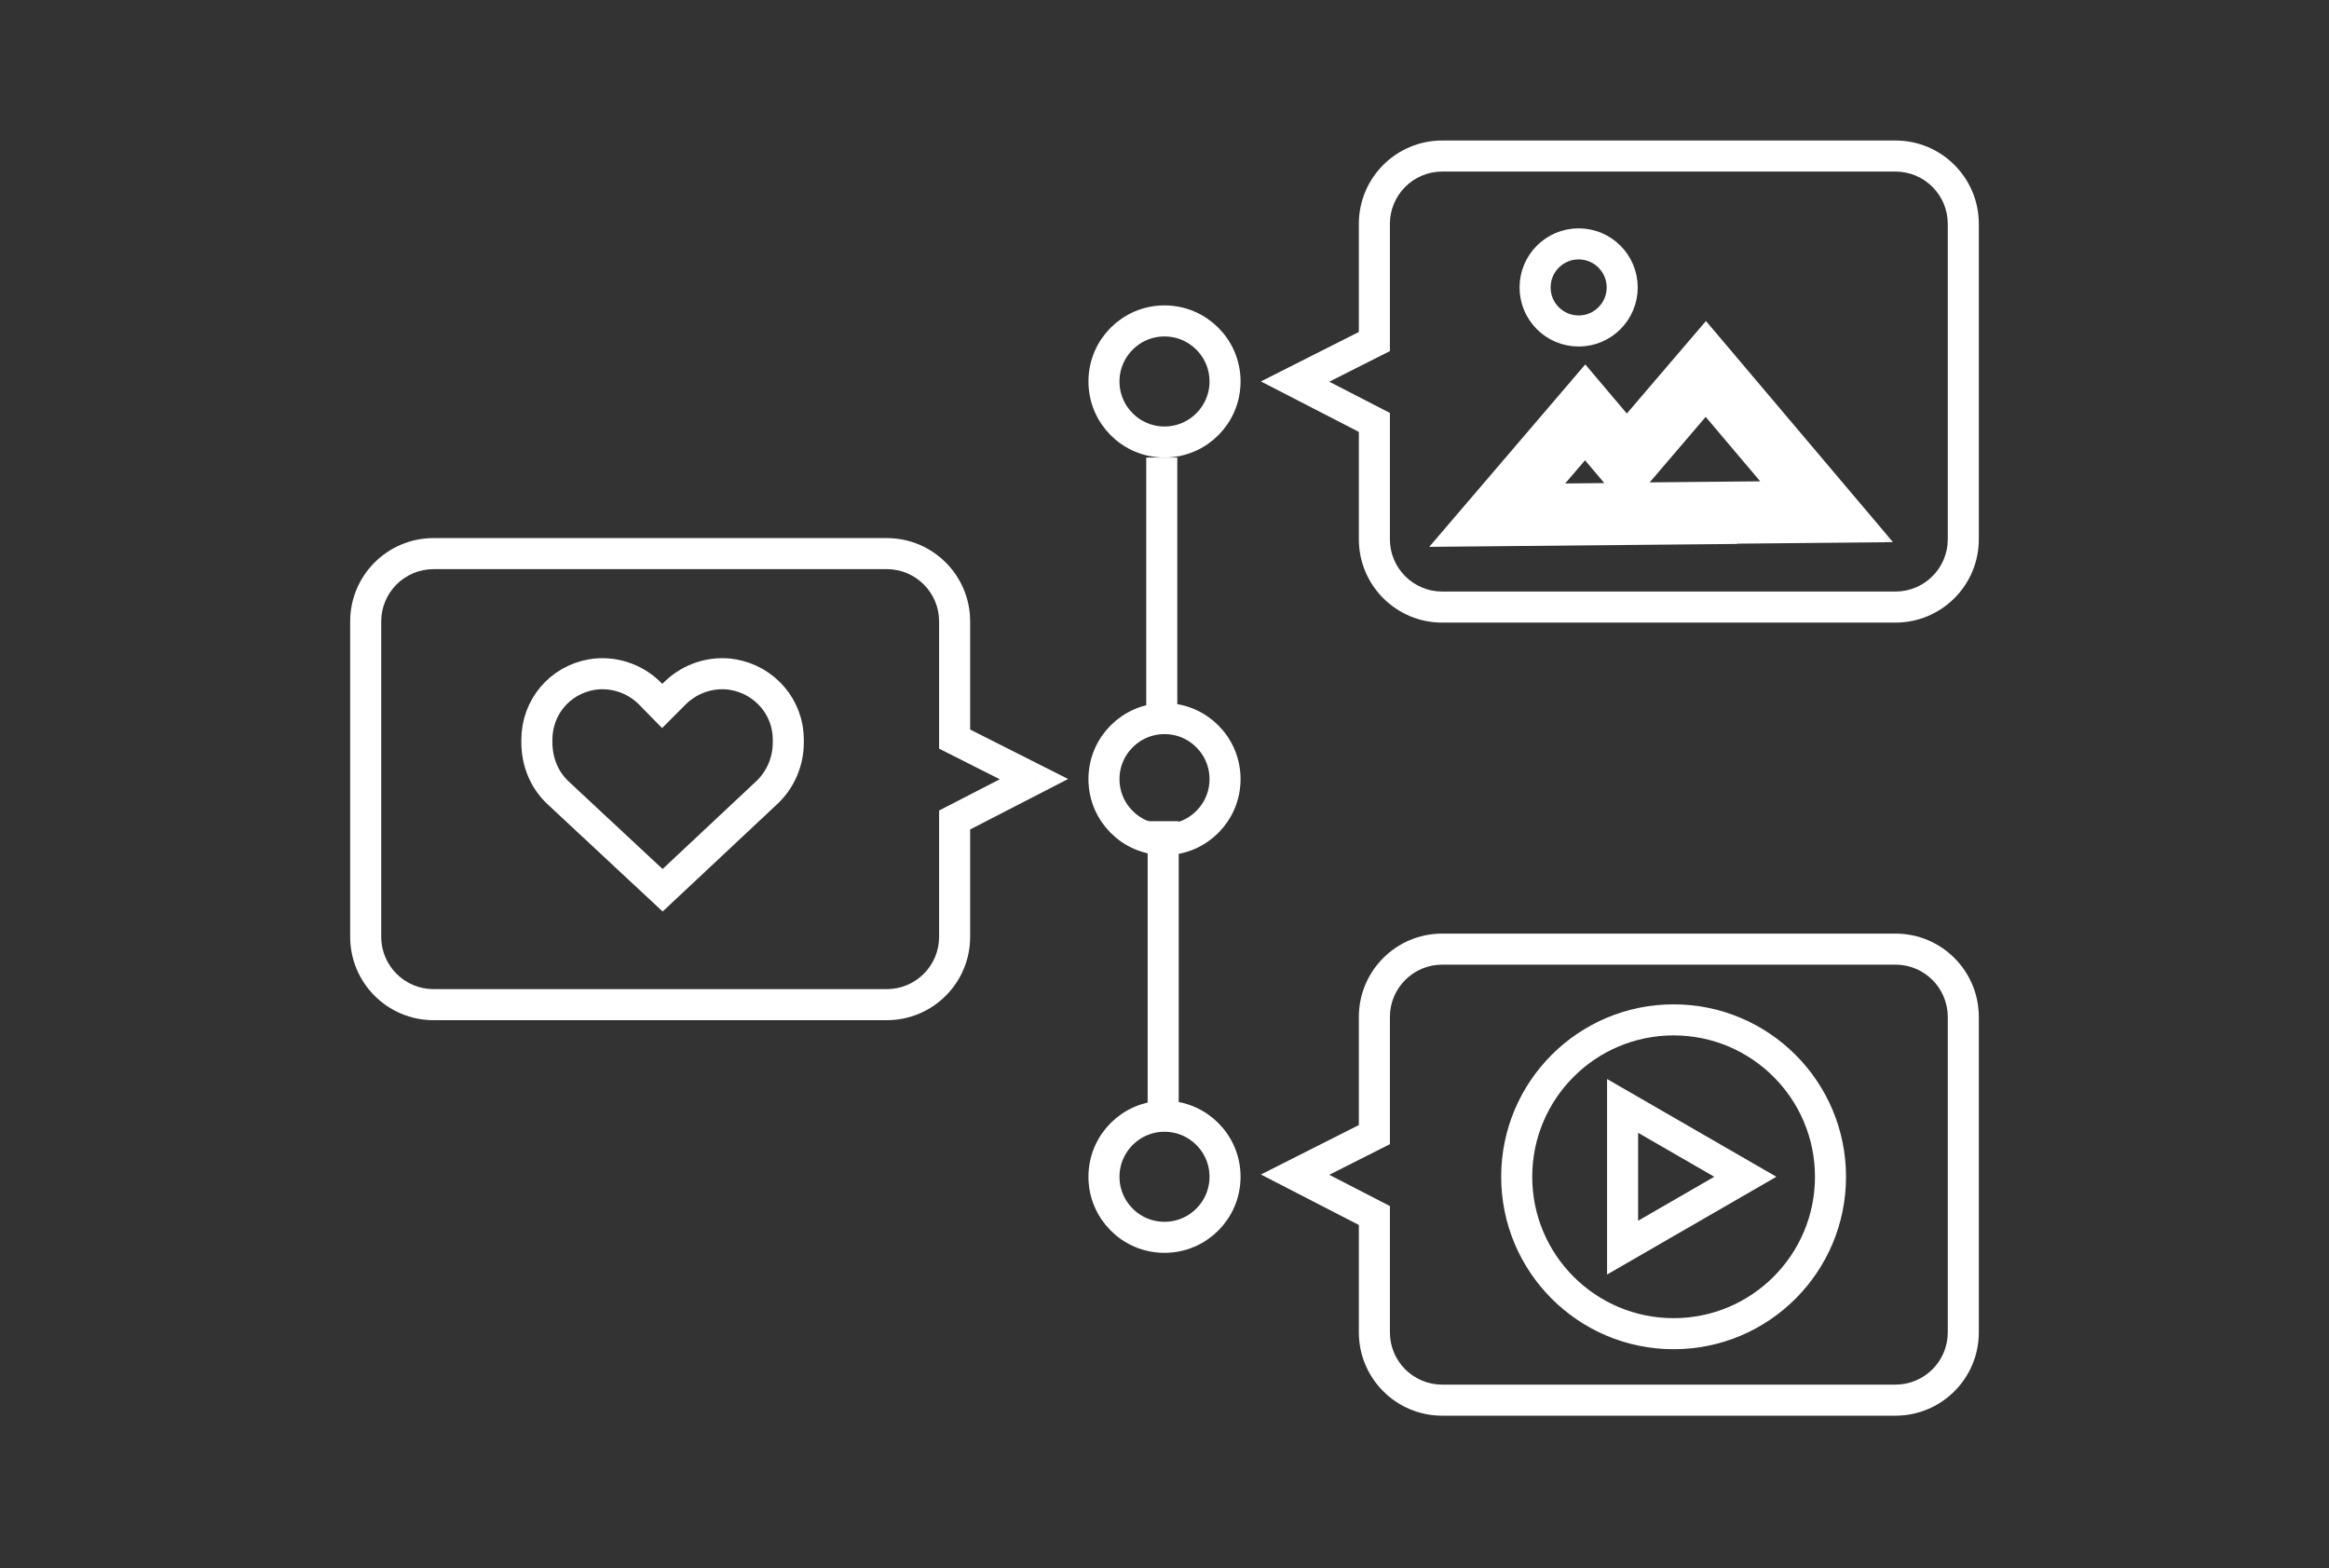 <?xml version="1.0" encoding="UTF-8"?> <svg xmlns="http://www.w3.org/2000/svg" width="150" height="101" viewBox="0 0 150 101" fill="none"><rect x="0" y="0" width="150" height="101" fill="#333333" stroke="none"/><mask id="path-1-outside-1_2128_2350" maskUnits="userSpaceOnUse" x="90.746" y="19.108" width="31.825" height="17.665" fill="black"><rect fill="white" x="90.746" y="19.108" width="31.825" height="17.665"></rect><path fill-rule="evenodd" clip-rule="evenodd" d="M117.645 32.957L109.864 23.76L104.768 29.719L102.092 26.555L96.429 33.177L107.603 33.071L107.588 33.053L117.645 32.957Z"></path></mask><path d="M109.864 23.76L111.391 22.468L109.872 20.673L108.344 22.46L109.864 23.76ZM117.645 32.957L117.664 34.957L121.922 34.917L119.172 31.666L117.645 32.957ZM104.768 29.719L103.241 31.01L104.76 32.806L106.288 31.019L104.768 29.719ZM102.092 26.555L103.619 25.264L102.1 23.468L100.572 25.256L102.092 26.555ZM96.429 33.177L94.909 31.877L92.051 35.218L96.448 35.176L96.429 33.177ZM107.603 33.071L107.622 35.07L111.881 35.03L109.13 31.779L107.603 33.071ZM107.588 33.053L107.569 31.053L103.311 31.093L106.062 34.345L107.588 33.053ZM108.337 25.051L116.118 34.249L119.172 31.666L111.391 22.468L108.337 25.051ZM106.288 31.019L111.384 25.059L108.344 22.46L103.248 28.419L106.288 31.019ZM100.565 27.847L103.241 31.01L106.295 28.427L103.619 25.264L100.565 27.847ZM97.949 34.477L103.612 27.855L100.572 25.256L94.909 31.877L97.949 34.477ZM107.584 31.07L96.41 31.177L96.448 35.176L107.622 35.07L107.584 31.07ZM106.062 34.345L106.076 34.362L109.13 31.779L109.115 31.761L106.062 34.345ZM117.626 30.957L107.569 31.053L107.607 35.053L117.664 34.957L117.626 30.957Z" fill="white" mask="url(#path-1-outside-1_2128_2350)"></path><circle cx="101.673" cy="18.511" r="2.805" stroke="white" stroke-width="2"></circle><line x1="74.824" y1="29.467" x2="74.824" y2="46.617" stroke="white" stroke-width="2"></line><path d="M74.915 52.886L74.915 71.634" stroke="white" stroke-width="2"></path><circle cx="75" cy="50.176" r="3.899" transform="rotate(90 75 50.176)" stroke="white" stroke-width="2"></circle><circle cx="75" cy="75.785" r="3.899" transform="rotate(90 75 75.785)" stroke="white" stroke-width="2"></circle><circle cx="75" cy="24.567" r="3.899" transform="rotate(90 75 24.567)" stroke="white" stroke-width="2"></circle><path d="M42.648 45.466L41.819 44.619L41.807 44.606L41.795 44.595C40.825 43.668 39.453 43.22 38.108 43.444L38.108 43.444L38.101 43.446C36.053 43.802 34.577 45.547 34.577 47.638V47.809C34.577 49.05 35.05 50.249 35.992 51.104L41.992 56.696L42.676 57.333L43.358 56.694L49.323 51.103C50.247 50.264 50.771 49.075 50.771 47.809V47.638C50.771 45.532 49.245 43.799 47.213 43.446L47.213 43.446L47.206 43.444C45.861 43.22 44.489 43.668 43.519 44.595L43.511 44.603L43.502 44.611L42.648 45.466Z" stroke="white" stroke-width="2"></path><circle cx="107.789" cy="75.785" r="10.105" stroke="white" stroke-width="2"></circle><path d="M104.503 71.221L112.408 75.784L104.503 80.348L104.503 71.221Z" stroke="white" stroke-width="2"></path><path d="M88.517 21.995L88.968 22.888L89.517 22.61V21.995H88.517ZM83.41 24.573L82.959 23.68L81.209 24.564L82.952 25.462L83.41 24.573ZM88.517 27.204H89.517V26.595L88.975 26.315L88.517 27.204ZM89.517 14.417C89.517 12.557 91.025 11.049 92.885 11.049V9.049C89.92 9.049 87.517 11.452 87.517 14.417H89.517ZM89.517 21.995V14.417H87.517V21.995H89.517ZM83.86 25.465L88.968 22.888L88.066 21.102L82.959 23.68L83.86 25.465ZM88.975 26.315L83.868 23.684L82.952 25.462L88.059 28.093L88.975 26.315ZM89.517 34.728V27.204H87.517V34.728H89.517ZM92.885 38.096C91.025 38.096 89.517 36.588 89.517 34.728H87.517C87.517 37.693 89.92 40.096 92.885 40.096V38.096ZM122.079 38.096H92.885V40.096H122.079V38.096ZM125.447 34.728C125.447 36.588 123.939 38.096 122.079 38.096V40.096C125.044 40.096 127.447 37.693 127.447 34.728H125.447ZM125.447 14.417V34.728H127.447V14.417H125.447ZM122.079 11.049C123.939 11.049 125.447 12.557 125.447 14.417H127.447C127.447 11.452 125.044 9.049 122.079 9.049V11.049ZM92.885 11.049H122.079V9.049H92.885V11.049Z" fill="white"></path><path d="M88.517 73.07L88.968 73.963L89.517 73.686V73.07H88.517ZM83.41 75.648L82.959 74.755L81.209 75.639L82.952 76.537L83.41 75.648ZM88.517 78.279H89.517V77.67L88.975 77.391L88.517 78.279ZM89.517 65.492C89.517 63.632 91.025 62.124 92.885 62.124V60.124C89.92 60.124 87.517 62.527 87.517 65.492H89.517ZM89.517 73.07V65.492H87.517V73.07H89.517ZM83.86 76.541L88.968 73.963L88.066 72.177L82.959 74.755L83.86 76.541ZM88.975 77.391L83.868 74.759L82.952 76.537L88.059 79.168L88.975 77.391ZM89.517 85.803V78.279H87.517V85.803H89.517ZM92.885 89.171C91.025 89.171 89.517 87.663 89.517 85.803H87.517C87.517 88.768 89.92 91.171 92.885 91.171V89.171ZM122.079 89.171H92.885V91.171H122.079V89.171ZM125.447 85.803C125.447 87.663 123.939 89.171 122.079 89.171V91.171C125.044 91.171 127.447 88.768 127.447 85.803H125.447ZM125.447 65.492V85.803H127.447V65.492H125.447ZM122.079 62.124C123.939 62.124 125.447 63.632 125.447 65.492H127.447C127.447 62.527 125.044 60.124 122.079 60.124V62.124ZM92.885 62.124H122.079V60.124H92.885V62.124Z" fill="white"></path><path d="M61.483 47.599L61.033 48.491L60.483 48.214V47.599H61.483ZM66.591 50.176L67.041 49.284L68.791 50.167L67.049 51.065L66.591 50.176ZM61.483 52.808H60.483V52.198L61.025 51.919L61.483 52.808ZM60.483 40.02C60.483 38.16 58.975 36.653 57.115 36.653V34.653C60.08 34.653 62.483 37.056 62.483 40.02H60.483ZM60.483 47.599V40.02H62.483V47.599H60.483ZM66.14 51.069L61.033 48.491L61.934 46.706L67.041 49.284L66.14 51.069ZM61.025 51.919L66.132 49.288L67.049 51.065L61.941 53.697L61.025 51.919ZM60.483 60.332V52.808H62.483V60.332H60.483ZM57.115 63.7C58.975 63.7 60.483 62.192 60.483 60.332H62.483C62.483 63.296 60.08 65.7 57.115 65.7V63.7ZM27.921 63.7H57.115V65.7H27.921V63.7ZM24.553 60.332C24.553 62.192 26.061 63.7 27.921 63.7V65.7C24.956 65.7 22.553 63.296 22.553 60.332H24.553ZM24.553 40.02V60.332H22.553V40.02H24.553ZM27.921 36.653C26.061 36.653 24.553 38.16 24.553 40.02H22.553C22.553 37.056 24.956 34.653 27.921 34.653V36.653ZM57.115 36.653H27.921V34.653H57.115V36.653Z" fill="white"></path></svg> 